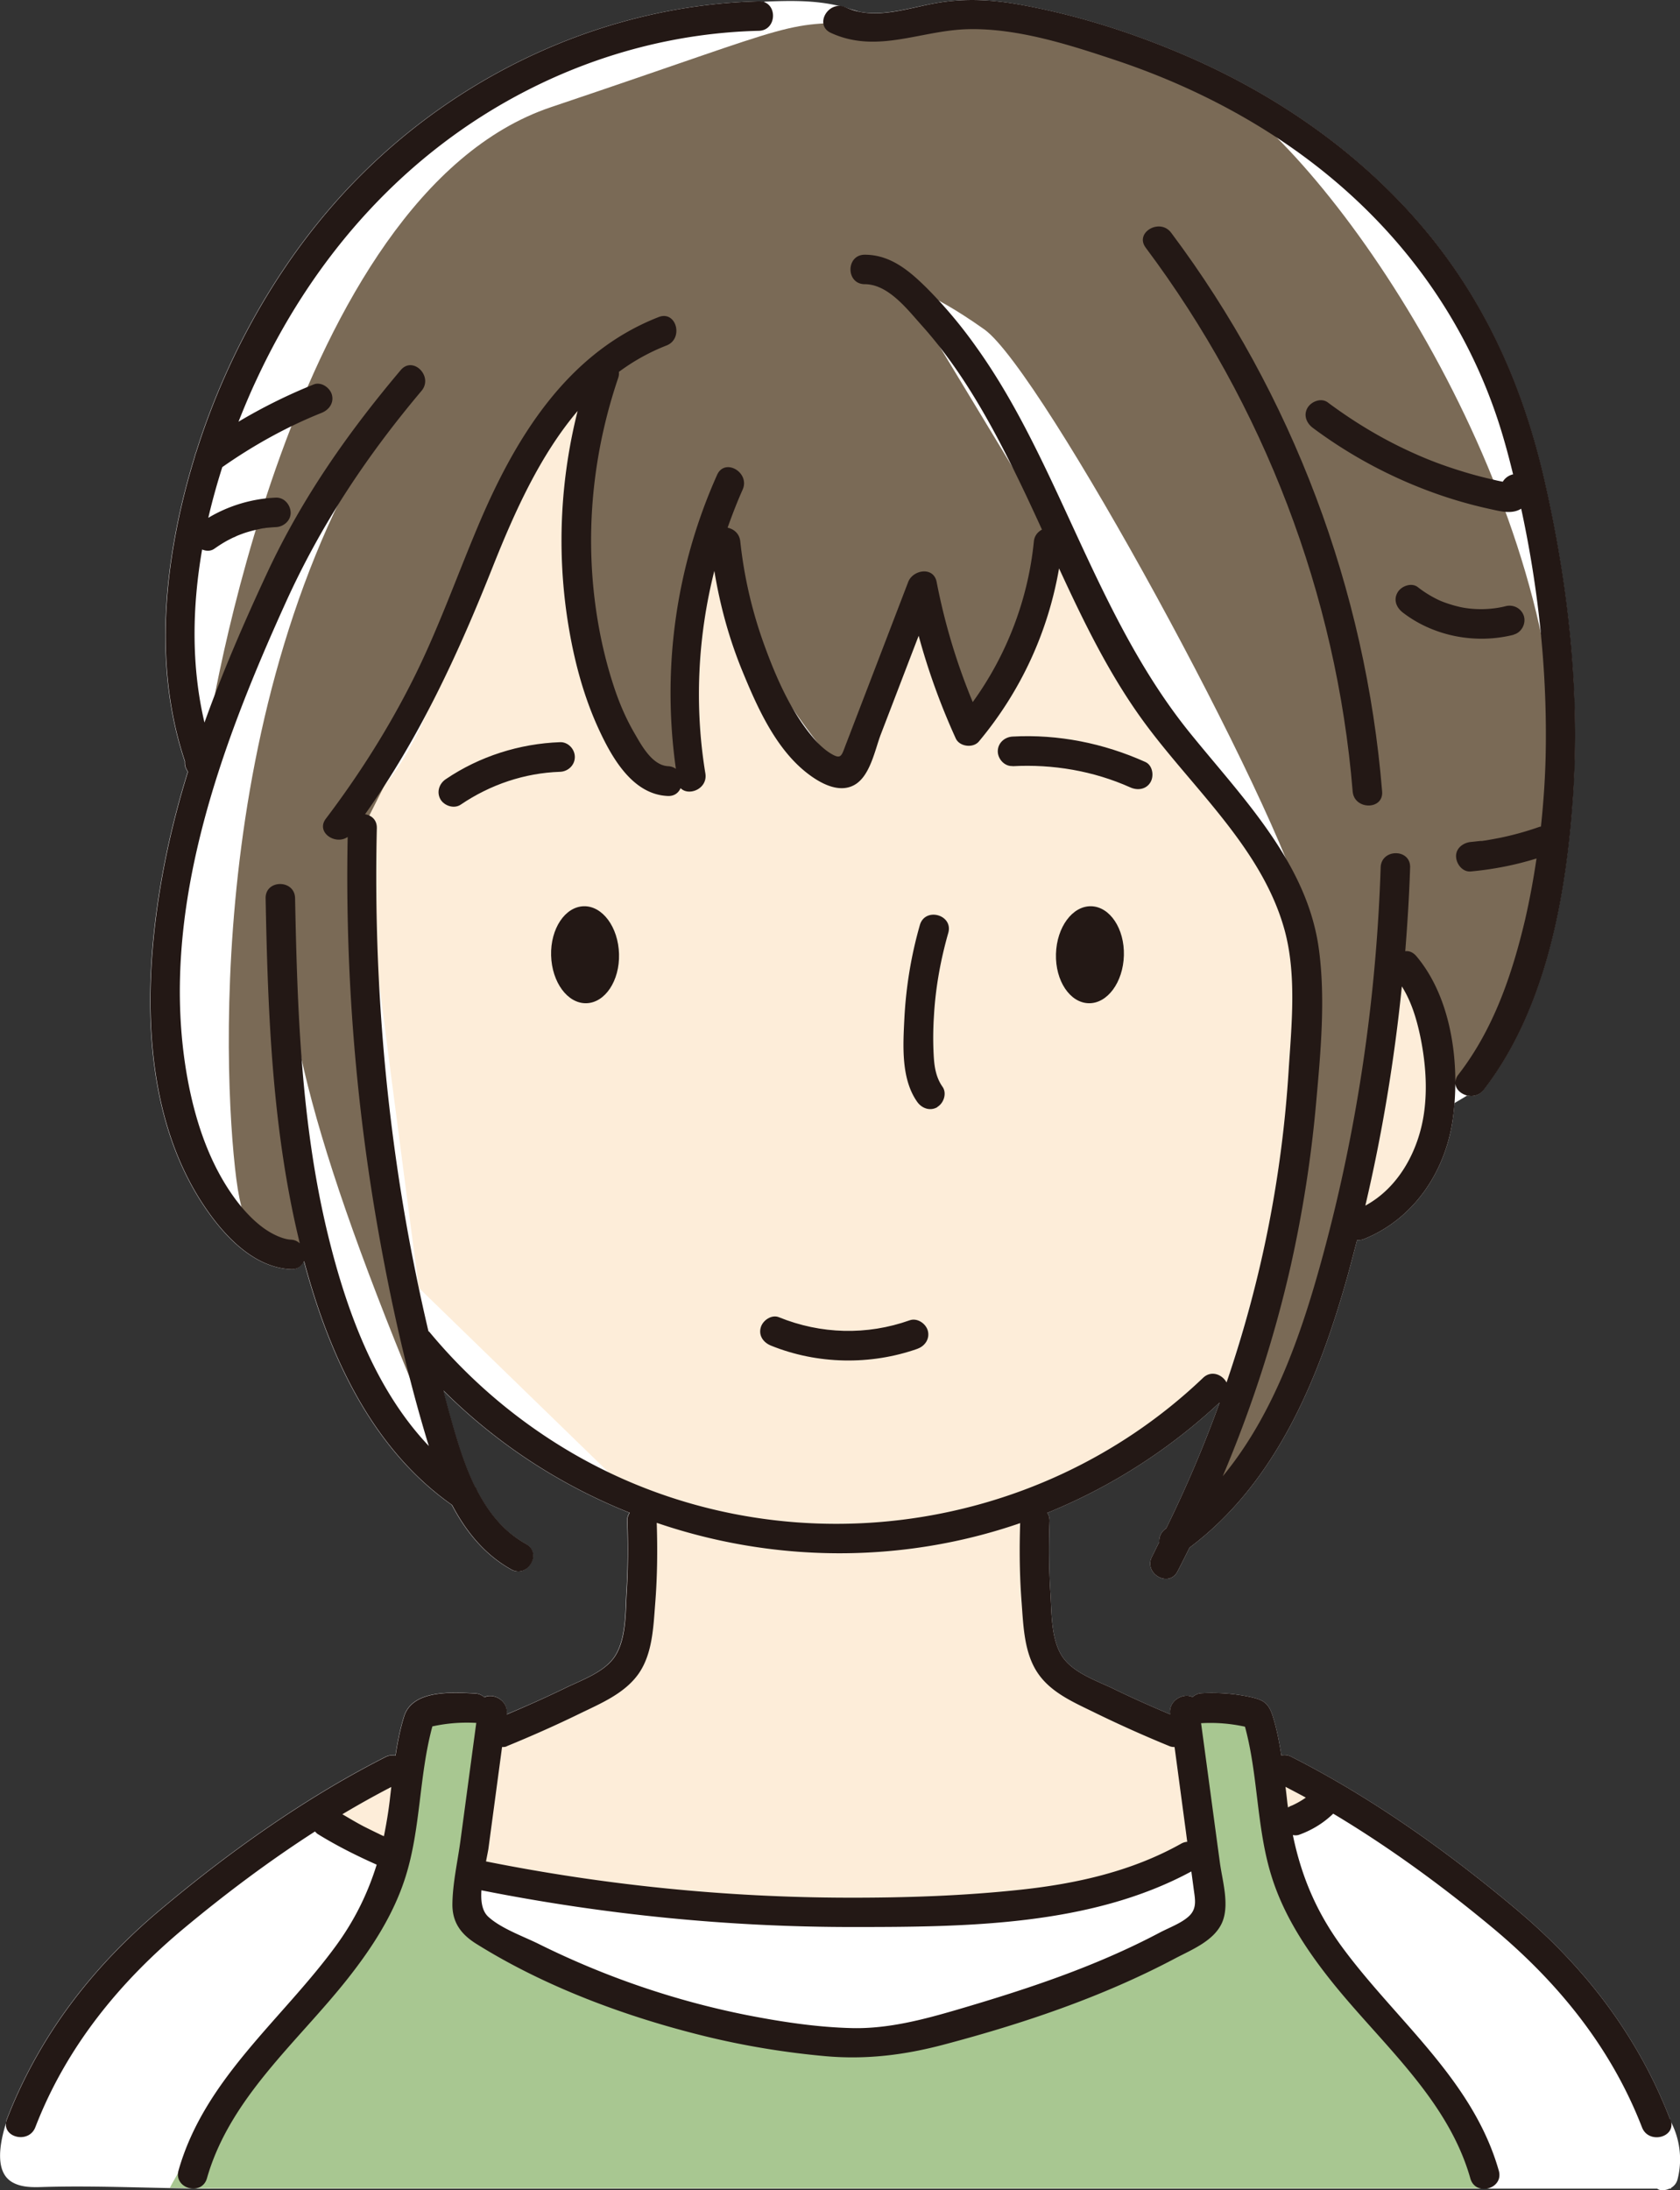 <svg id="_レイヤー_2" data-name="レイヤー 2" xmlns="http://www.w3.org/2000/svg" viewBox="0 0 114.04 148.57"><rect x="0" y="0" width="114.04" height="148.57" fill="#333333" stroke="none"/><defs><style>.cls-4{fill:#fdedd9}.cls-5{fill:#231815}</style></defs><path d="M113.38 143.87s0-.07-.02-.11c-2.17-5.62-5.75-10.28-10.34-14.15-4.7-3.96-9.89-7.66-15.38-10.44a.976.976 0 0 0-.66-.08c-.14-.9-.31-1.79-.58-2.65-.31-.99-.71-1.15-1.75-1.36-1.02-.2-2.05-.26-3.08-.21-.26.01-.46.12-.62.26-.61-.31-1.65.22-1.52 1.17-1.29-.54-2.57-1.11-3.82-1.72-1.16-.56-2.83-1.11-3.54-2.26-.72-1.16-.68-2.85-.76-4.16-.11-1.66-.12-3.33-.06-4.99 0-.23-.06-.4-.16-.54.16-.06.32-.12.47-.19 4.15-1.75 7.94-4.22 11.23-7.29a83.176 83.176 0 0 1-3.63 8.54s-.02.01-.03.02c-.34.24-.46.58-.44.91-.17.32-.32.65-.49.98-.6 1.14 1.13 2.15 1.73 1.01.28-.54.55-1.08.82-1.62 5.91-4.43 8.79-11.53 10.73-18.45.22-.8.43-1.61.64-2.41.13.01.28 0 .44-.06 3.34-1.33 5.48-4.46 6.03-7.96.06-.41.11-.84.14-1.27.29-.18.58-.34.86-.52.38.09.82 0 1.11-.38 4.26-5.51 5.61-13.2 6.07-19.99.48-7.21-.36-14.49-1.98-21.52-1.51-6.54-4.21-12.45-8.66-17.52C91.82 10 86.3 6.26 80.31 3.7 76.75 2.18 73 .99 69.19.31c-1.84-.33-3.64-.43-5.49-.13-1.73.28-3.64.97-5.4.61-.2-.07-.4-.12-.61-.18-.1-.04-.2-.06-.3-.11-.08-.04-.16-.04-.24-.06-.07-.01-.14-.04-.2-.04-1.64-.39-3.32-.36-4.99-.29-.06 0-.1.03-.15.04-.1-.03-.2-.06-.32-.06-10.15.25-19.93 4.69-27.07 11.86-5.11 5.12-8.93 11.77-11.13 18.77-.04.08-.06.17-.08.26-.61 1.98-1.1 3.99-1.44 6.01-.83 4.87-.81 9.96.77 14.66-.01.17 0 .34.1.52.03.07.07.13.1.2-.56 1.8-1.04 3.63-1.43 5.48-1.63 7.81-2.05 17.53 2.82 24.38 1.3 1.83 3.21 3.77 5.6 3.88.47.02.77-.24.89-.57 1.69 6.33 4.56 12.7 10.05 16.56.94 1.78 2.19 3.35 4.01 4.37 1.13.63 2.14-1.1 1.01-1.73-1.52-.84-2.55-2.15-3.32-3.64a.805.805 0 0 0-.15-.27c-.8-1.63-1.31-3.47-1.78-5.15-.12-.45-.24-.89-.35-1.34 3.65 3.64 7.97 6.43 12.64 8.29-.1.15-.17.32-.16.55.06 1.62.05 3.24-.05 4.85-.08 1.36-.02 3.11-.77 4.3-.7 1.11-2.3 1.65-3.42 2.2-1.3.63-2.62 1.22-3.94 1.77.13-.94-.91-1.48-1.52-1.16a.955.955 0 0 0-.62-.26c-1.59-.08-4.27-.26-4.83 1.57-.27.86-.44 1.75-.58 2.65a.97.97 0 0 0-.66.08c-5.49 2.78-10.68 6.48-15.38 10.44-4.59 3.87-8.17 8.54-10.34 14.15-.04.1-.04.19-.05.28 0 .02-.02.03-.02.04-.35 1.15-.84 3.27.49 3.98.59.32 1.29.32 1.96.3 3.87-.12 7.84.11 11.73.11h97.91c.05.02.1.06.16.08.23.05.47.02.68-.08h.12l-.03-.04c.22-.12.39-.32.46-.58.35-1.33.17-2.77-.48-3.98Z" style="fill:#fff" id="_白" data-name="白"/><g id="_カラー" data-name="カラー"><path class="cls-4" d="M39.71 26.31c-7.68 8.7-9.66 25.61-15.45 28.42.52 4.98 4.17 32.64 4.17 32.64l14.99 14.56s1.72 10.43-.65 11.02c-2.37.59-8.68 4.59-8.68 4.59l-1.42 9.06s10.75 4.38 26.23 3.1 22.22-3.84 22.22-3.84l-.52-8.32s-8.78-3.07-9.67-4.86c-.9-1.79-.64-10.75-.64-10.75l12.98-8.13S91 70.17 88.64 62.06s-14.8-16.04-16.96-25.51c-1.4 7.47-5.87 13.41-5.87 13.41l-2.95-10.28-5.55 12.87s-8.89-6.46-8.77-16.73c-2.53 5.13-1.17 17.73-1.17 17.73-3.82-.75-10.86-5.86-7.65-27.23ZM91.27 83.25c3.35-.35 9.48-7.5 3.46-18.4-.71 2.09-3.46 18.4-3.46 18.4ZM27.55 120.23l-.99 5.24-4.9-2.57 5.89-2.67zM86.26 120.23l1 3.76 2.86-1.88-3.86-1.88z"/><path d="M24.61 56.25s.5 36.42 6.64 45.35c-8.93-20.65-12.2-31.4-11.89-40.12.31-8.72 1.7 23.93 1.7 23.93s-4.05 2.23-5.02-5.44c-.98-7.67-1.95-34.56 11.51-53.66-3.14 1.62-13.47 23.64-13.47 23.64S19.56 13.27 37.4 7.27c17.85-6 15.33-5.72 22.17-5.72s14.93-.42 22.88 4.33c7.95 4.74 22.77 26.3 23.24 45.87.48 19.57-6.92 21.81-6.92 21.81s-1.12-6.53-4.05-8.71c-.69 4.24-3.9 33.41-13.11 37.73 3.63-11.58 8.88-33.04 7.02-40.52-1.86-7.48-17.9-36.93-21.81-39.71-3.92-2.78-5.51-2.93-5.51-2.93l10.36 17.13-5.87 13.41-2.95-10.28-5.55 12.87s-7.39-7.87-8.77-16.73c-1.52 7.32-1.17 17.73-1.17 17.73s-14.17-3.99-6.07-28.41c-4.6 3.77-8.75 14.16-9.54 16.36-.79 2.2-7.15 14.76-7.15 14.76Z" style="fill:#7a6a56"/><path d="M87.55 127.53c-1.71-3.57-1.12-7.61-2.32-11.26-1.71.05-3.42.1-5.12.11.39 1.88.82 3.76 1.13 5.66.38 2.37.88 5.12.17 7.47-.7 2.34-3.11 3.07-5.23 3.71-1.36.41-2.63.8-3.93 1.38-1.65.74-3.32 1.44-5.05 1.94-6.5 1.85-13.06 2.05-19.64.44-3.23-.79-6.38-1.98-9.36-3.47-2.13-1.07-5.16-2.34-6.08-4.76-.37-.99-.34-2.04-.24-3.07.13-1.4.22-2.79.32-4.19.12-1.74.3-3.49.6-5.21-1.39.22-2.79.46-4.18.64-.48 3.28-1 6.59-2.2 9.69-1.36 3.51-3.42 6.61-5.72 9.57-3.11 3.98-6.79 7.78-9.17 12.24 1.02.02 2.04.04 3.05.04h86.45c-1.72-4.03-3.69-7.93-6.25-11.52-2.28-3.19-5.52-5.84-7.23-9.42Z" style="fill:#a8c791"/></g><g id="_主線" data-name="主線"><path class="cls-5" d="M102.75 43.05c.52-.13.84-.72.7-1.23-.15-.53-.7-.83-1.23-.7-.97.25-2.11.27-3.06.07-.51-.11-1.09-.3-1.45-.46a7.62 7.62 0 0 1-1.47-.9c-.43-.33-1.12-.07-1.37.36-.3.52-.07 1.04.36 1.37 2.11 1.62 4.96 2.15 7.53 1.5ZM63.62 75.1c.44-.25.67-.93.36-1.37-.45-.64-.56-1.37-.6-2.14-.05-.91-.04-1.82.02-2.72.11-1.89.45-3.76.97-5.58.35-1.24-1.58-1.77-1.93-.53-.59 2.06-.94 4.19-1.05 6.33-.09 1.82-.24 4.09.87 5.66.31.44.87.65 1.37.36Z"/><path class="cls-5" d="M113.36 143.76c-2.17-5.62-5.75-10.28-10.34-14.15-4.7-3.96-9.89-7.66-15.38-10.44a.976.976 0 0 0-.66-.08c-.14-.9-.31-1.79-.58-2.65-.31-.99-.71-1.15-1.75-1.36-1.02-.2-2.05-.26-3.08-.21-.26.01-.46.12-.62.26-.61-.31-1.65.22-1.52 1.16v.01c-1.29-.54-2.57-1.11-3.82-1.72-1.16-.56-2.83-1.11-3.54-2.26-.72-1.16-.68-2.85-.76-4.16-.11-1.66-.12-3.33-.06-4.99 0-.23-.06-.4-.16-.54.16-.06.32-.12.47-.19 4.15-1.75 7.94-4.22 11.23-7.29a83.176 83.176 0 0 1-3.63 8.54s-.02.01-.03.02c-.34.24-.46.58-.44.91-.17.32-.32.65-.49.98-.6 1.14 1.13 2.15 1.73 1.01.28-.54.55-1.08.82-1.62 5.91-4.43 8.79-11.53 10.73-18.45.22-.8.43-1.61.64-2.41.13.01.28 0 .44-.06 3.34-1.33 5.48-4.46 6.03-7.96.13-.83.19-1.72.2-2.62.03.76 1.3 1.26 1.93.45 4.26-5.51 5.61-13.2 6.07-19.99.48-7.21-.36-14.49-1.98-21.52-1.51-6.54-4.21-12.45-8.66-17.52C91.84 10 86.32 6.26 80.33 3.7 76.77 2.18 73.02.99 69.21.31c-1.84-.33-3.64-.43-5.49-.13-2.03.33-4.31 1.24-6.31.32-1.16-.53-2.18 1.19-1.01 1.73 3.15 1.45 6.13-.19 9.35-.25 3.32-.07 6.82 1.05 9.94 2.09 6.22 2.07 12.1 5.35 16.83 9.93 4.55 4.4 7.84 9.79 9.58 15.87.22.76.42 1.53.61 2.31-.29.06-.55.25-.7.5-.12-.02-.24-.05-.35-.07-.3-.07-.6-.14-.89-.21-.52-.13-1.03-.27-1.54-.43-1.08-.33-2.15-.72-3.19-1.19-2.1-.93-4.07-2.11-5.91-3.48-.44-.33-1.11-.07-1.37.36-.3.51-.07 1.05.36 1.37a31.74 31.74 0 0 0 7.84 4.27c1.36.51 2.75.92 4.17 1.23.69.15 1.49.38 2.13-.02 1.15 5.31 1.74 10.78 1.67 16.19-.02 1.8-.14 3.59-.33 5.38h-.06c-.79.28-1.59.51-2.4.69-.4.09-.8.16-1.2.23-.11.02-.22.03-.33.05h-.11c-.22.02-.44.05-.66.07-.52.05-1.03.43-1 1 .02.5.44 1.05 1 1 1.52-.14 3.01-.43 4.46-.88a53.52 53.52 0 0 1-.77 4.13c-.89 3.76-2.15 7.46-4.54 10.54a.91.91 0 0 0-.2.55c.01-3.07-.75-6.36-2.66-8.61-.23-.26-.49-.35-.74-.32.15-1.89.27-3.79.33-5.68.04-1.29-1.96-1.29-2 0-.29 8.87-1.58 17.68-3.9 26.24-1.42 5.25-3.31 10.82-6.82 15.06 1.96-4.63 3.52-9.43 4.63-14.34.8-3.59 1.37-7.23 1.7-10.89.31-3.46.67-7.19.18-10.65-.84-5.82-5.24-10.22-8.77-14.59-4.04-5.01-6.49-10.94-9.2-16.71-1.53-3.25-3.16-6.48-5.25-9.4a31.274 31.274 0 0 0-3.35-4c-1.19-1.18-2.48-2.29-4.24-2.29-1.29 0-1.29 2 0 2 1.6 0 2.9 1.72 3.88 2.81 1.05 1.17 1.99 2.43 2.85 3.74 1.62 2.47 2.96 5.12 4.23 7.79.36.77.72 1.54 1.07 2.31-.28.15-.51.41-.55.8-.39 3.93-1.84 7.71-4.15 10.9a42.256 42.256 0 0 1-2.45-8.15c-.21-1.07-1.61-.83-1.93 0l-2.82 7.35c-.47 1.22-.94 2.45-1.41 3.67-.31.8-.31 1.08-1.12.56-.44-.29-.82-.67-1.16-1.08-1.46-1.74-2.46-4.03-3.23-6.14a29.86 29.86 0 0 1-1.66-7.12c-.06-.53-.44-.83-.86-.92.31-.87.64-1.73 1.02-2.58.52-1.16-1.2-2.18-1.73-1.01-2.81 6.28-3.76 13.15-2.8 19.95a.953.953 0 0 0-.52-.18c-1.12-.05-1.86-1.5-2.35-2.34-.59-1.03-1.04-2.12-1.4-3.25-.7-2.17-1.14-4.44-1.35-6.72-.43-4.75.17-9.5 1.7-14.02.05-.15.07-.29.05-.42.97-.72 2.05-1.33 3.23-1.79 1.19-.46.67-2.4-.53-1.93-6.26 2.44-9.78 8.28-12.27 14.2-1.48 3.51-2.74 7.1-4.46 10.5-1.66 3.29-3.64 6.4-5.86 9.33-.7.92.64 1.82 1.48 1.24-.18 9.22.56 18.45 2.22 27.52.83 4.55 1.86 9.09 3.2 13.51l.09.29c-3.71-3.91-5.66-9.38-6.9-14.54-1.77-7.4-2.03-15.05-2.18-22.62-.02-1.29-2.02-1.29-2 0 .15 7.84.45 15.76 2.32 23.41a.916.916 0 0 0-.6-.25c-.47-.02-1.16-.3-1.79-.74-.75-.53-1.43-1.26-1.99-2.02-1.8-2.44-2.76-5.43-3.28-8.38-1.92-11 2.22-22.2 6.69-32.05 2.4-5.3 5.48-9.94 9.23-14.39.83-.98-.58-2.4-1.41-1.41-3.58 4.24-6.67 8.64-9.03 13.68-1.56 3.34-3.04 6.75-4.29 10.23-.9-3.82-.84-7.82-.16-11.74.27.11.58.13.84-.06.33-.23.67-.45 1.03-.63.1-.05.19-.1.29-.14.02 0 .11-.05.17-.08.16-.07.33-.13.49-.19.38-.13.78-.23 1.17-.31.08-.02.16-.03.24-.04.03 0 .07-.01.1-.02h.03c.22-.02.43-.04.65-.05.52-.02 1.02-.44 1-1-.02-.52-.44-1.02-1-1-1.62.07-3.2.54-4.59 1.37.27-1.16.59-2.31.95-3.44 2.1-1.47 4.36-2.73 6.74-3.68.5-.2.85-.67.7-1.23-.13-.48-.73-.9-1.23-.7-1.77.71-3.48 1.56-5.11 2.53.39-.98.79-1.94 1.23-2.87 3.9-8.39 10.08-15.38 18.38-19.62 4.87-2.49 10.24-3.9 15.71-4.03 1.28-.03 1.29-2.03 0-2-10.15.25-19.93 4.69-27.07 11.86-5.11 5.12-8.93 11.77-11.13 18.77-.04.08-.06.17-.08.26-.61 1.98-1.1 3.99-1.44 6.01-.83 4.87-.81 9.96.77 14.66-.01.17 0 .34.1.52.03.07.07.13.1.2-.56 1.8-1.04 3.63-1.43 5.48-1.63 7.81-2.05 17.53 2.82 24.38 1.3 1.83 3.21 3.77 5.6 3.88.47.02.77-.24.89-.57 1.69 6.33 4.56 12.7 10.05 16.56.94 1.78 2.19 3.35 4.01 4.37 1.13.63 2.14-1.1 1.01-1.73-1.52-.84-2.55-2.15-3.32-3.64a.805.805 0 0 0-.15-.27c-.8-1.63-1.31-3.47-1.78-5.15-.12-.45-.24-.89-.35-1.34 3.65 3.64 7.97 6.43 12.64 8.29-.1.15-.17.32-.16.55.06 1.62.05 3.24-.05 4.85-.08 1.36-.02 3.11-.77 4.3-.7 1.11-2.3 1.65-3.42 2.2-1.3.63-2.62 1.22-3.95 1.78.13-.94-.91-1.48-1.52-1.16a.955.955 0 0 0-.62-.26c-1.59-.08-4.27-.26-4.83 1.57-.27.86-.44 1.75-.58 2.65a.97.97 0 0 0-.66.08c-5.49 2.78-10.68 6.48-15.38 10.44-4.59 3.87-8.17 8.54-10.34 14.15-.46 1.2 1.47 1.72 1.93.53 2.1-5.43 5.71-9.86 10.17-13.56 2.78-2.31 5.73-4.52 8.81-6.5.06.06.12.13.2.18 1.28.79 2.62 1.46 3.99 2.07-.61 1.96-1.5 3.79-2.82 5.58-3.67 4.99-8.87 8.98-10.63 15.16-.35 1.24 1.58 1.77 1.93.53 1.56-5.46 6.14-9.22 9.54-13.52 1.66-2.1 3.13-4.36 3.94-6.93 1.04-3.31.91-6.85 1.82-10.2.97-.21 1.91-.29 2.92-.24h.06l-1.08 8.04c-.19 1.39-.52 2.83-.54 4.23-.02 1.26.58 2.07 1.62 2.72 4.67 2.92 10.16 4.95 15.49 6.26 2.69.66 5.43 1.11 8.18 1.36 2.77.25 5.38-.07 8.06-.78 5.41-1.43 10.76-3.23 15.71-5.85 1.1-.58 2.57-1.16 3.15-2.35.58-1.21.06-2.88-.11-4.13-.43-3.16-.85-6.32-1.28-9.48.02 0 .04.01.06 0 1.01-.05 1.95.03 2.92.24.91 3.34.77 6.88 1.82 10.2.81 2.57 2.28 4.83 3.94 6.93 3.41 4.31 7.99 8.06 9.54 13.52.35 1.24 2.28.71 1.93-.53-1.76-6.18-6.96-10.17-10.63-15.16-1.76-2.39-2.78-4.84-3.35-7.61.14.03.29.03.43-.02.86-.31 1.65-.79 2.31-1.43 3.8 2.27 7.42 4.92 10.79 7.72 4.45 3.7 8.06 8.12 10.17 13.56.46 1.19 2.39.67 1.93-.53Zm-18.2-76.84c.68 1.08 1.04 2.34 1.29 3.59.32 1.64.45 3.36.21 5.02-.36 2.51-1.7 5.03-3.98 6.26 1.15-4.9 1.97-9.87 2.48-14.88Zm-69.38 57.52c-.36-.17-.72-.35-1.08-.53-.5-.26-.98-.55-1.46-.83 1.09-.65 2.2-1.27 3.32-1.85-.03.29-.07.59-.1.88-.1.85-.24 1.66-.4 2.46l-.27-.12Zm3.37-34.08s-.05-.03-.07-.06c-.58-2.47-1.09-4.95-1.53-7.45-1.54-8.8-2.18-17.74-1.97-26.67.01-.57-.37-.87-.8-.94 3.71-5.22 6.32-10.87 8.69-16.84 1.44-3.61 3.17-7.49 5.74-10.52-1.14 4.52-1.4 9.23-.73 13.87.38 2.6 1.02 5.2 2.11 7.6.9 1.97 2.31 4.55 4.74 4.65.45.02.73-.22.87-.53.56.57 1.86.04 1.68-1.01-.75-4.56-.52-9.26.61-13.73.38 2.31.99 4.56 1.88 6.74 1.01 2.46 2.26 5.3 4.42 6.98.85.66 2.14 1.4 3.21.8 1.07-.6 1.39-2.38 1.79-3.43.86-2.23 1.71-4.46 2.57-6.69.65 2.39 1.49 4.71 2.52 6.97.26.56 1.18.67 1.57.2 2.84-3.4 4.69-7.41 5.44-11.74 1.71 3.71 3.5 7.39 5.94 10.66 3.28 4.4 7.87 8.42 9.37 13.88.83 3.04.47 6.47.27 9.58a80.82 80.82 0 0 1-1.34 10.4c-.71 3.64-1.68 7.21-2.87 10.71-.28-.53-1.03-.86-1.6-.31-11.44 10.9-28.99 13.06-42.69 5.17a36.437 36.437 0 0 1-9.83-8.3Zm5.26 28.1c1.66-.68 3.31-1.41 4.93-2.2 1.44-.7 3.07-1.37 4.02-2.73.92-1.33.99-3.11 1.11-4.67.15-1.85.17-3.7.11-5.55 7.87 2.69 16.58 2.81 24.67.02-.06 1.8-.04 3.6.1 5.4.12 1.6.17 3.44 1.12 4.81.92 1.33 2.49 1.98 3.89 2.67 1.66.81 3.34 1.56 5.05 2.26.11.04.21.05.32.05.26 1.91.51 3.82.77 5.73l.09.7c-.14.01-.28.05-.42.13-3.32 1.86-7.04 2.7-10.8 3.11-3.95.43-7.94.56-11.9.55-8.22-.02-16.42-.85-24.48-2.46.06-.31.12-.6.16-.83l.93-6.93c.11 0 .22 0 .32-.05Zm46.27 11.56c-.51.46-1.33.76-1.94 1.08-4.38 2.32-9.03 3.85-13.77 5.24-2.29.67-4.65 1.29-7.05 1.25-2.41-.05-4.84-.42-7.2-.88-4.89-.97-9.65-2.6-14.11-4.81-1.06-.53-2.59-1.06-3.47-1.87-.42-.39-.51-1.06-.46-1.79 8.32 1.65 16.79 2.5 25.28 2.49 7.59 0 16.07-.07 22.91-3.77l.15 1.12c.09.72.28 1.39-.34 1.94Zm7.06-7.55s-.07.03-.1.04c-.08.03-.14.07-.21.11-.01-.1-.03-.19-.04-.29-.04-.37-.08-.74-.13-1.11.46.24.92.48 1.38.73-.28.2-.58.37-.9.52Z"/><path class="cls-5" d="M62.28 91.5c.51-.18.85-.68.7-1.23-.14-.49-.72-.88-1.23-.7-2.9 1.03-6.03.95-8.88-.21-.5-.2-1.1.22-1.23.7-.16.57.2 1.03.7 1.23 3.14 1.27 6.75 1.34 9.95.21ZM39.02 51.35c0-.53-.46-1.02-1-1-2.76.1-5.47.96-7.76 2.51-.45.3-.64.88-.36 1.37.26.44.92.66 1.37.36 2.02-1.37 4.35-2.15 6.75-2.23.54-.02 1-.45 1-1ZM68.73 51.98c2.74-.15 5.5.32 8 1.44.49.22 1.08.14 1.37-.36.25-.43.14-1.15-.36-1.37-2.83-1.27-5.91-1.89-9.01-1.72-.54.03-1 .44-1 1 0 .52.46 1.03 1 1ZM39.63 61.48c-1.27.03-2.27 1.52-2.22 3.34.05 1.82 1.12 3.27 2.39 3.24 1.27-.03 2.27-1.52 2.22-3.34-.05-1.82-1.12-3.27-2.39-3.24ZM74.07 61.48c-1.27-.03-2.34 1.42-2.39 3.24-.05 1.82.95 3.31 2.22 3.34 1.27.03 2.34-1.42 2.39-3.24.05-1.82-.95-3.31-2.22-3.34ZM93.82 53.69C92.7 40 87.74 26.78 79.5 15.79c-.76-1.02-2.5-.02-1.73 1.01 8.02 10.71 12.95 23.55 14.05 36.89.1 1.27 2.11 1.28 2 0Z"/></g></svg>